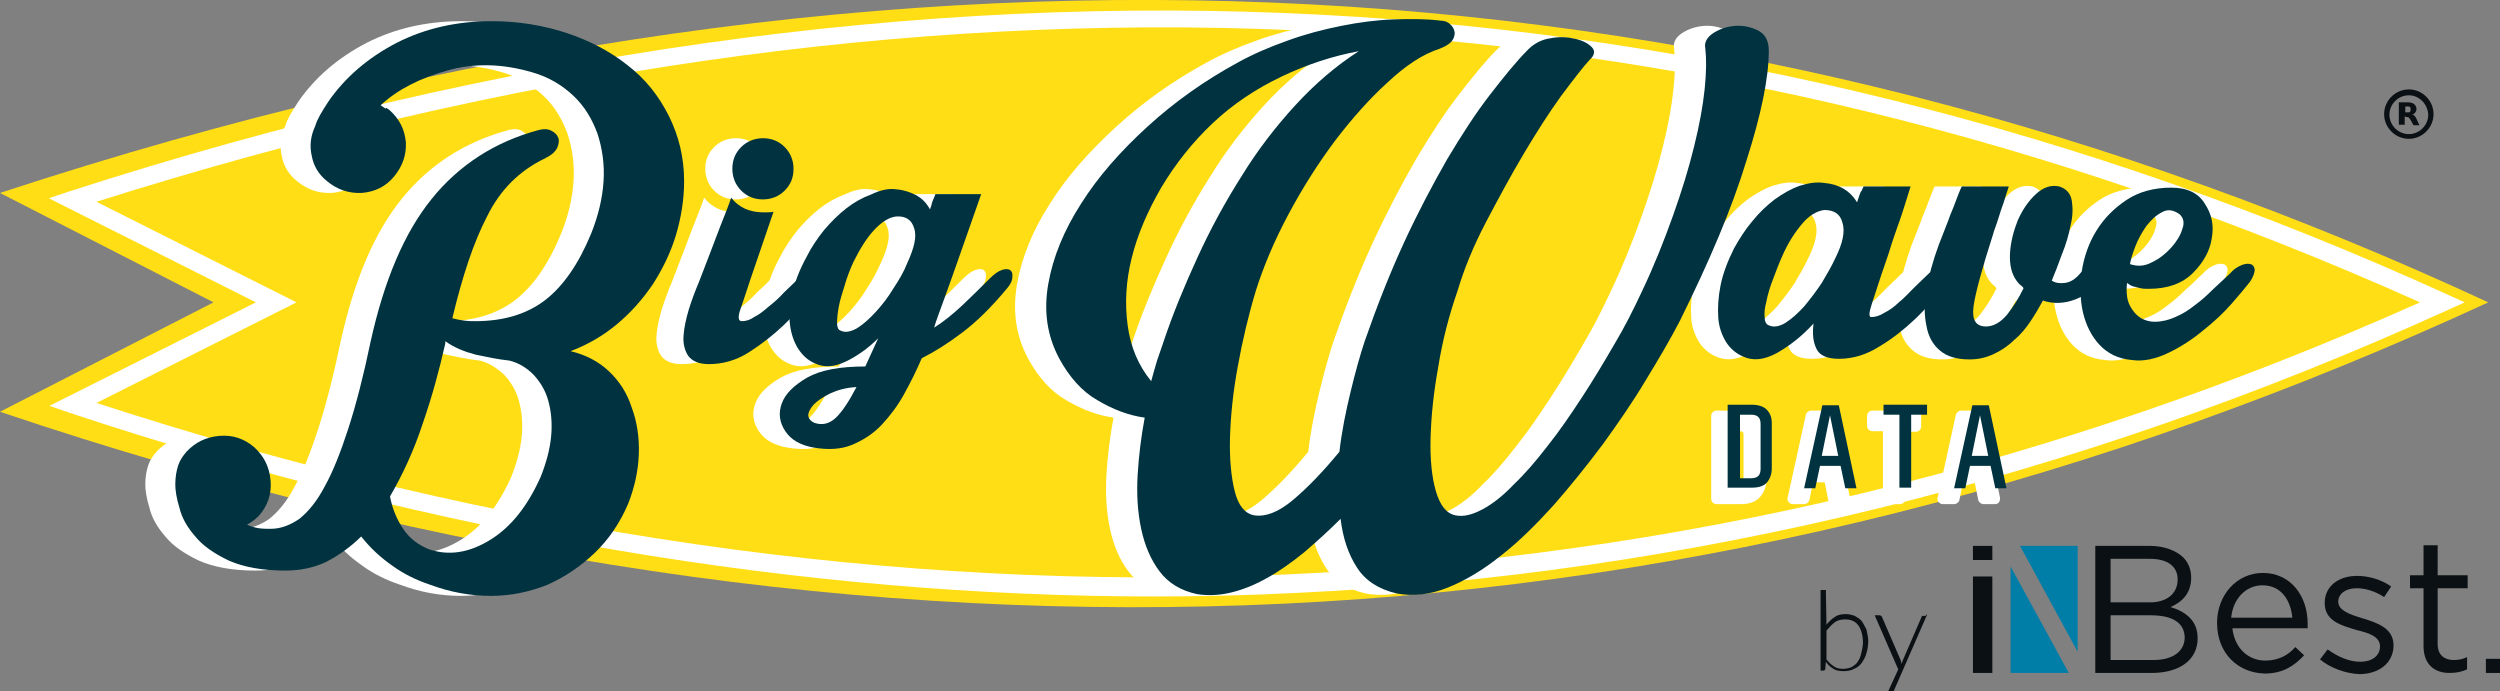 <?xml version="1.0" encoding="utf-8"?>
<!-- Generator: Adobe Illustrator 25.4.1, SVG Export Plug-In . SVG Version: 6.00 Build 0)  -->
<svg version="1.1" id="Layer_1" xmlns="http://www.w3.org/2000/svg" xmlns:xlink="http://www.w3.org/1999/xlink" x="0px" y="0px"
	 viewBox="0 0 425 117.5" enable-background="new 0 0 425 117.5" xml:space="preserve">
<rect x="0" y="0" width="425" height="117.5" fill="#808080" stroke="none"/>
<g>
	<path fill="#FFDE15" d="M423,51.4C296.2-7.5,156.5-18.6,0,32.8l36.3,18.6L0,70C150.2,120.7,290.8,112.5,423,51.4z"/>
	<path fill="#FFFFFF" d="M196.4,101.4c-60.1,0-122.1-10.5-184.5-31.2L8.4,69l35.1-17.6L8.3,33.7l3.6-1.2C84.7,9,156.2-1.1,224.5,2.5
		C289.8,5.9,354.2,21.9,415.9,50l3.1,1.4l-3.1,1.4c-63.4,28.8-129.2,44.9-195.6,48C212.4,101.2,204.4,101.4,196.4,101.4z M16.4,68.5
		c136.9,44.6,269.8,38.9,395-17.1c-125-56.1-254.3-61.6-395-17.1l34,17.1L16.4,68.5z"/>
	<path fill="#FFFFFF" d="M61.1,18.7c1.7,1.5,2.6,3.3,2.8,5.5c0.1,2.2-0.6,4.1-2,5.8s-3.2,2.6-5.5,2.8c-2.3,0.1-4.2-0.6-5.9-2
		c-1.4-1.1-2.3-2.6-2.6-4.3c-0.4-1.7-0.2-3.4,0.6-5.1c0.3-1.1,1.1-2.4,2.2-4.1c2.9-4.2,6.8-7.5,11.6-10c4.9-2.5,10.3-3.7,16.2-3.7
		c4.5,0,8.7,0.7,12.7,2c3.9,1.3,7.4,3.1,10.4,5.5c3,2.3,5.3,5.2,7,8.6s2.6,7.1,2.6,11.1c0,3.1-0.5,6.2-1.4,9.2s-2.3,5.8-3.9,8.3
		c-1.7,2.5-3.7,4.8-6.1,6.8c-2.4,2-5,3.5-7.9,4.6c2.5,0.6,4.7,1.7,6.5,3.4c1.8,1.7,3.1,3.7,3.9,6.2c0.9,2.4,1.3,5.1,1.2,7.9
		s-0.7,5.6-1.8,8.4c-1.4,3.3-3.3,6.1-5.7,8.4s-5.1,4.1-8,5.4c-3,1.2-6.2,1.9-9.6,1.9c-3.5,0-6.9-0.6-10.4-1.9
		c-2.4-0.8-4.6-1.9-6.5-3.3c-2-1.4-3.7-3-5.2-4.9c-1.8,1.8-3.8,3.2-5.9,4.3c-2.1,1-4.4,1.5-7,1.5c-3.9,0-7.1-0.6-9.6-1.7
		c-2.5-1.2-4.4-2.5-5.7-4.1c-1.4-1.6-2.3-3.2-2.7-4.9c-0.5-1.6-0.7-3-0.7-3.9c0-1.3,0.2-2.4,0.5-3.3s0.8-1.6,1.4-2.3
		c1.5-1.6,3.3-2.5,5.6-2.7c2.3-0.2,4.3,0.5,6,2c1.6,1.5,2.5,3.3,2.7,5.6c0.2,2.3-0.5,4.3-2,6c-0.7,0.7-1.3,1.1-2,1.5
		c0.7,0.3,1.3,0.5,2,0.6s1.3,0.1,2,0.1c1.7,0,3.3-0.6,4.9-1.7c1.5-1.2,3-3,4.3-5.5c1.4-2.5,2.7-5.8,4-9.8s2.6-9,3.8-14.8
		c2.3-10.4,5.7-18.5,10.4-24.3c4.6-5.7,10.7-9.7,18.2-11.7c0.8-0.2,1.5-0.2,2.1,0.1c0.6,0.3,1,0.7,1.2,1.2c0.2,0.5,0.1,1.1-0.2,1.8
		c-0.4,0.7-1,1.2-2,1.7c-4.4,2.1-7.7,5.4-9.9,9.9c-2.3,4.4-4.2,10.2-5.9,17.3c0.7,0.2,1.3,0.3,2,0.4s1.3,0.1,1.9,0.1
		c4.8,0,8.8-1.2,11.9-3.6s5.7-6.2,7.8-11.3c1.2-3,1.9-5.9,2.1-8.8c0.2-2.9-0.2-5.6-1-8.1c-0.9-2.5-2.2-4.7-4.1-6.5
		c-1.9-1.8-4.2-3.2-7-4c-5.1-1.5-9.9-1.6-14.5-0.3c-4.6,1.3-8.4,3.2-11.3,5.9c0.3,0.2,0.6,0.4,0.9,0.6
		C60.5,18.2,60.8,18.4,61.1,18.7z M81.6,61.3c-1.9-0.2-3.8-0.6-5.7-1c-1.9-0.5-3.7-1.2-5.2-2.3v0.4c-1,4.4-2.2,8.9-3.8,13.5
		c-1.5,4.6-3.4,8.7-5.6,12.5c0.4,2.1,1.2,4,2.3,5.6c1.1,1.6,2.6,2.7,4.4,3.4c3.3,1.1,6.7,0.6,10.3-1.6s6.4-5.8,8.6-10.7
		c1-2.5,1.6-4.8,1.8-7s0-4.2-0.5-6s-1.4-3.2-2.5-4.4C84.4,62.5,83.1,61.7,81.6,61.3z"/>
	<path fill="#FFFFFF" d="M131.2,47.3c0.8-0.8,1.5-1.3,2.2-1.5s1.2-0.2,1.5,0s0.5,0.6,0.4,1.1c0,0.5-0.3,1.1-0.8,1.8
		c-1.9,2.5-3.9,4.7-5.9,6.6c-1.8,1.7-3.7,3.2-5.9,4.6s-4.5,2-6.8,2c-1.7,0-2.8-0.5-3.5-1.4c-0.6-0.9-0.9-2.1-0.8-3.4
		c0.1-1.4,0.4-2.8,0.9-4.5c0.5-1.6,1.1-3.2,1.7-4.6c1.5-3.9,2.7-7,3.6-9.4c0.9-2.3,1.6-4,1.9-5c1.3,1.7,3.2,2.5,5.5,2.5
		c0.7,0,1.3,0,1.7-0.1l-4,11.7c-0.6,1.8-1.1,3.4-1.6,4.8s-0.4,2.1,0.2,2.1c0.7,0,1.4-0.2,2.1-0.7c0.8-0.4,1.6-1,2.5-1.8
		c0.9-0.7,1.8-1.5,2.6-2.4C129.5,49,130.3,48.2,131.2,47.3z M130.3,28.7c0,1.5-0.5,2.7-1.5,3.7c-1,1-2.3,1.5-3.7,1.5
		c-1.5,0-2.7-0.5-3.7-1.5c-1-1-1.5-2.3-1.5-3.7c0-1.5,0.5-2.7,1.5-3.7s2.3-1.5,3.7-1.5c1.5,0,2.7,0.5,3.7,1.5S130.3,27.3,130.3,28.7
		z"/>
	<path fill="#FFFFFF" d="M148,32.2c1.2,0.1,2.3,0.5,3.3,1c1,0.6,1.7,1.3,2.3,2.4c0.1-0.4,0.3-0.7,0.3-1c0.1-0.3,0.2-0.6,0.3-0.8
		c0.1-0.3,0.3-0.6,0.3-0.8h7.8c-1.2,3.5-2.4,6.8-3.4,9.7c-0.9,2.6-1.8,5.1-2.7,7.6s-1.6,4.3-1.9,5.4c1.6-1,3.2-2.3,4.8-3.8
		s3.1-3,4.6-4.5c0.8-0.8,1.5-1.3,2.1-1.5s1.1-0.2,1.4,0c0.3,0.2,0.5,0.6,0.4,1.2c0,0.6-0.3,1.2-0.8,1.8c-2.8,3.4-5.4,5.9-7.8,7.7
		c-2.4,1.8-4.6,3.2-6.8,4.3c-0.9,2.1-1.9,4.1-3,6.1s-2.4,3.7-3.8,5.2c-1.4,1.5-3.1,2.6-5,3.4s-4.1,0.9-6.5,0.5
		c-2.3-0.4-3.9-1.3-4.9-2.8s-1.2-3.1-0.6-4.7c0.6-1.7,2.1-3.1,4.3-4.4c2.3-1.3,5.6-1.9,9.9-1.9l2.2-4.8c-1.8,1.8-3.7,3.1-5.6,4
		c-1.9,0.9-3.6,1-5.1,0.3c-1.2-0.5-2.1-1.3-2.9-2.5c-0.7-1.1-1.2-2.5-1.4-4.1s-0.1-3.4,0.4-5.3c0.4-1.9,1.2-4,2.4-6.2
		c0.8-1.6,1.8-3.1,3-4.6c1.2-1.4,2.5-2.7,3.8-3.7s2.7-1.8,4.1-2.3C145.4,32.2,146.7,32,148,32.2z M134,71.9c1.2,0.4,2.4,0.2,3.5-0.8
		s2.3-2.8,3.6-5.3c-1.8,0.1-3.2,0.5-4.5,1.1c-1.2,0.6-2.1,1.2-2.8,1.9c-0.6,0.7-0.9,1.3-0.9,1.9C133,71.2,133.3,71.6,134,71.9z
		 M149.7,44.8c1.2-2.6,1.7-4.6,1.2-6c-0.4-1.4-1.4-2.1-3-2c-1.2,0.1-2.5,0.9-3.8,2.3s-2.4,3.2-3.5,5.4c-0.6,1.3-1.1,2.6-1.5,4
		c-0.4,1.3-0.8,2.5-1,3.6s-0.3,2-0.3,2.8c0,0.7,0.2,1.2,0.6,1.3c0.8,0.4,1.7,0.2,2.8-0.4c1.1-0.7,2.1-1.6,3.2-2.8
		c1.1-1.2,2.1-2.5,3-4C148.4,47.5,149.1,46.1,149.7,44.8z"/>
	<path fill="#FFFFFF" d="M280.3,54.5c-1.6,3.1-3.6,6.5-5.8,10.1c-2.2,3.7-4.7,7.3-7.3,10.9c-2.7,3.6-5.5,7.1-8.4,10.4
		c-3,3.3-5.9,6.2-9,8.6c-3,2.4-6,4.2-9,5.4s-5.9,1.5-8.6,1c-3.1-0.7-5.4-2.2-6.8-4.4c-1.5-2.3-2.4-5-2.8-8.3
		c-2.1,2.1-4.1,3.9-6.2,5.7c-2.1,1.7-4.2,3.2-6.2,4.3c-2.1,1.2-4.1,2-6.1,2.5s-4,0.6-5.9,0.3c-2.8-0.6-4.9-1.9-6.4-3.9
		c-1.5-2-2.5-4.4-3.1-7.2c-0.6-2.8-0.8-5.9-0.6-9.2c0.2-3.3,0.6-6.5,1.2-9.7c-2.8-0.4-5.4-1.4-8.1-3c-2.6-1.5-4.7-3.9-6.4-7
		c-2.1-3.9-2.7-8.1-1.9-12.7s2.7-9.2,5.6-13.7c2.9-4.6,6.7-8.9,11.3-13.1s9.7-7.8,15.2-10.8c2.7-1.5,5.5-2.7,8.6-3.8
		c3-1.1,6.1-1.9,9.1-2.5s6-1,8.9-1.1s5.5-0.1,7.9,0.2c0.7,0,1.3,0.2,1.7,0.6c0.5,0.4,0.7,0.9,0.8,1.4c0,0.5-0.1,1-0.5,1.5
		s-1.1,0.9-2.1,1.3c-2.8,0.9-5.7,2.8-8.8,5.7c-3.1,2.8-6.1,6.2-9,10c-2.9,3.9-5.5,8-7.9,12.5s-4.2,8.8-5.5,12.9
		c-1.3,4.3-2.3,8.6-3.1,13c-0.8,4.4-1.2,8.4-1.3,12c-0.1,3.6,0.2,6.7,0.8,9.1c0.6,2.4,1.7,3.8,3.3,4.1c1.9,0.3,4.1-0.5,6.6-2.6
		s5.1-4.8,7.9-8.2c0.4-3.5,1.1-6.9,1.9-10.2c0.8-3.3,1.6-6.2,2.4-8.6c2.1-6,4.3-11.6,6.7-16.8c2.4-5.2,4.9-9.9,7.3-14.1
		c2.5-4.2,4.9-7.9,7.3-11s4.5-5.7,6.5-7.7c1-1,2.3-1.7,3.8-1.9c1.5-0.3,2.9-0.2,4.2,0.1c1.3,0.3,2.2,0.8,2.8,1.4
		c0.6,0.6,0.5,1.4-0.3,2.1c-1.2,1.3-2.8,3.4-4.9,6.2c-2.1,2.9-4.2,6.2-6.4,9.9c-2.2,3.7-4.3,7.6-6.4,11.6s-3.7,7.9-4.8,11.6
		c-1.5,4.3-2.6,8.6-3.3,13c-0.8,4.4-1.2,8.4-1.3,12c-0.1,3.6,0.2,6.7,0.9,9.1c0.7,2.4,1.8,3.8,3.3,4.1c1.4,0.3,2.9-0.1,4.6-1
		s3.5-2.3,5.3-4.2c1.9-1.8,3.8-4,5.8-6.6c2-2.5,3.9-5.3,5.8-8.2c1.9-2.9,3.7-5.9,5.5-9c1.8-3,3.3-6,4.7-9c2.1-4.4,3.8-8.7,5.3-12.9
		s2.7-8.1,3.6-11.8c0.9-3.6,1.5-6.9,1.8-9.8s0.3-5.2,0.1-6.9c-0.2-1,0.3-1.9,1.4-2.6c1.1-0.7,2.3-1.1,3.7-1.2
		c1.4-0.1,2.7,0.2,3.9,0.8c1.2,0.6,1.8,1.8,1.8,3.4c0,4.6-1.3,10.9-3.8,18.7C289.2,35.5,285.4,44.4,280.3,54.5z M192.5,58.1
		c1.6-4.8,3.6-9.6,5.8-14.4c2.2-4.8,4.7-9.4,7.5-13.8c2.7-4.4,5.8-8.4,9.1-12c3.3-3.6,6.9-6.7,10.8-9.2c-4.3,0.8-8.7,2.2-13.1,4.3
		s-8.3,4.7-11.7,7.9c-3.5,3.3-6.4,7-8.8,11c-2.3,4-4,7.9-5,11.9s-1.2,7.8-0.7,11.5s1.8,6.8,4,9.5c0.3-1.2,0.7-2.4,1-3.5
		C191.9,60.1,192.2,59,192.5,58.1z"/>
	<path fill="#FFFFFF" d="M305.5,31.1c2.5,0.2,4.4,1.3,5.6,3.3c0.1-0.4,0.3-0.8,0.4-1.2c0.1-0.3,0.2-0.6,0.4-0.8l0.3-0.7h8
		c-0.7,2.2-1.3,4.3-2,6.2c-0.6,1.7-1.2,3.4-1.7,5.1c-0.6,1.7-1,3-1.3,3.8c-0.6,1.8-1.1,3.4-1.6,4.9s-0.5,2.2-0.1,2.2
		c0.7,0,1.4-0.2,2.2-0.7c0.8-0.4,1.7-1,2.5-1.8c0.9-0.7,1.7-1.6,2.6-2.5s1.8-1.7,2.7-2.6c0.9-0.8,1.7-1.3,2.3-1.6s1.2-0.2,1.5,0
		s0.5,0.6,0.4,1.1s-0.4,1.1-0.9,1.8c-1.9,2.5-3.9,4.8-5.9,6.7c-1.8,1.7-3.8,3.3-6,4.6c-2.2,1.4-4.5,2.1-6.9,2.1
		c-2,0-3.3-0.6-3.8-1.7c-0.6-1.2-0.7-2.6-0.5-4.3c-2,2.2-4.1,3.8-6.2,5c-2.2,1.2-4.1,1.4-5.8,0.6c-1.2-0.5-2.2-1.4-2.9-2.5
		c-0.7-1.2-1.2-2.5-1.3-4.2c-0.1-1.6,0-3.4,0.4-5.4s1.2-4.1,2.3-6.3c0.9-1.6,1.9-3.2,3.1-4.6c1.2-1.5,2.5-2.7,3.8-3.7
		c1.4-1,2.8-1.8,4.2-2.3C302.9,31.1,304.2,30.9,305.5,31.1z M307.4,43.9c1.3-2.6,1.7-4.6,1.2-6.1c-0.4-1.5-1.5-2.1-3.1-2.1
		c-1.3,0.2-2.5,0.9-3.7,2.3s-2.4,3.2-3.4,5.5c-0.6,1.3-1.1,2.7-1.6,4s-0.9,2.6-1.1,3.7c-0.3,1.1-0.4,2-0.3,2.8
		c0,0.7,0.3,1.2,0.7,1.3c0.8,0.4,1.8,0.2,2.8-0.4c1.1-0.7,2.1-1.6,3.2-2.8c1-1.2,2-2.5,3-4C306,46.6,306.8,45.2,307.4,43.9z"/>
	<path fill="#FFFFFF" d="M325,41.6c0.6-1.5,1.1-2.8,1.6-4.1c0.4-1.2,0.9-2.2,1.2-3.1c0.4-1,0.7-1.9,1.1-2.7h8
		c-0.3,0.9-0.6,1.8-0.9,2.8c-0.3,0.8-0.6,1.7-0.9,2.7s-0.7,1.9-0.9,2.7c-1.9,5.9-3,10-3.3,12.2c-0.3,2.3,0.4,3.4,2.1,3.4
		c1.3,0,2.5-0.7,3.6-2c1-1.3,2-2.8,2.8-4.5c-0.2-0.2-0.3-0.4-0.6-0.6c-0.2-0.2-0.4-0.4-0.6-0.7c-0.8-1.1-1.2-2.6-1.1-4.6
		c0.1-1.9,0.6-3.8,1.3-5.6c0.8-1.8,1.8-3.3,3.1-4.5c1.3-1.2,2.6-1.6,4-1.3c1.2,0.4,1.9,1.2,2.1,2.4s0.2,2.6-0.2,4.2
		c-0.3,1.6-0.8,3.3-1.5,5c-0.6,1.7-1.2,3.2-1.7,4.4c0.6,0.4,1.3,0.5,2.2,0.4c0.9-0.1,1.8-0.6,2.7-1.7c0.8-0.9,1.5-1.5,2.2-1.7
		c0.6-0.2,1.1-0.2,1.5,0c0.3,0.2,0.5,0.6,0.5,1.2s-0.3,1.2-0.8,1.8c-1,1.4-2.5,2.5-4.3,3.2s-3.7,0.8-5.5,0.2
		c-0.6,1.1-1.3,2.3-2.1,3.5c-0.8,1.2-1.7,2.3-2.8,3.2c-1,1-2.2,1.8-3.5,2.4s-2.6,0.9-4.1,0.9c-2.2,0-3.8-0.5-5-1.5s-2-2.4-2.3-4.2
		c-0.4-1.8-0.4-3.9,0-6.2C323.3,46.9,324,44.3,325,41.6z"/>
	<path fill="#FFFFFF" d="M374.5,46.5c0.6-0.7,1.2-1.1,1.9-1.4c0.7-0.3,1.2-0.3,1.6-0.2c0.4,0.1,0.6,0.4,0.7,0.9
		c0,0.5-0.2,1.2-0.8,2.1c-0.7,0.9-1.7,2.1-3.1,3.7s-3,3.1-4.9,4.6c-1.8,1.5-3.8,2.8-5.9,3.8s-4.2,1.5-6.2,1.2
		c-2.3-0.2-4.1-1.1-5.5-2.6s-2.3-3.4-2.8-5.5c-0.5-2.2-0.5-4.5-0.2-7c0.4-2.5,1.2-4.8,2.5-6.9s3-3.8,5.1-5.2
		c2.1-1.4,4.7-2.1,7.6-2.1c2.7,0,4.6,0.9,5.7,2.7c1.2,1.8,1.6,3.7,1.2,5.9c-0.3,2.1-1.4,4.1-3.2,5.9c-1.8,1.8-4.3,2.7-7.5,2.7
		c-0.5,0-1,0-1.4-0.1s-0.8-0.2-1.2-0.3c-0.4-0.1-0.7-0.3-1.1-0.6c-0.2,0.7-0.2,1.5,0,2.3c0.1,0.8,0.4,1.5,0.8,2.1s0.9,1.2,1.6,1.6
		s1.5,0.6,2.3,0.6c1.2,0,2.4-0.3,3.5-0.8c1.2-0.5,2.3-1.2,3.3-2c1.1-0.8,2.1-1.7,3.1-2.7C372.8,48.2,373.6,47.3,374.5,46.5z
		 M365.9,36.4c-1-0.7-2-0.9-3-0.3c-1,0.5-1.8,1.3-2.6,2.3c-0.7,1-1.4,2.2-1.9,3.5s-0.8,2.3-0.9,3c1.2,0.4,2.4,0.4,3.7-0.3
		c1.3-0.6,2.4-1.5,3.3-2.5s1.6-2.1,1.9-3.2C366.8,37.9,366.6,37,365.9,36.4z"/>
	<path fill="#00333F" d="M66.2,18.7c1.7,1.5,2.6,3.3,2.8,5.5c0.1,2.2-0.6,4.1-2,5.8c-1.4,1.7-3.2,2.6-5.5,2.8
		c-2.3,0.1-4.2-0.6-5.9-2c-1.4-1.1-2.3-2.6-2.6-4.3c-0.4-1.7-0.2-3.4,0.6-5.1c0.3-1.1,1.1-2.4,2.2-4.1c2.9-4.2,6.8-7.5,11.6-10
		c4.9-2.5,10.3-3.7,16.2-3.7c4.5,0,8.7,0.7,12.7,2c3.9,1.3,7.4,3.1,10.4,5.5c3,2.3,5.3,5.2,7,8.6s2.6,7.1,2.6,11.1
		c0,3.1-0.5,6.2-1.4,9.2s-2.3,5.8-3.9,8.3c-1.7,2.5-3.7,4.8-6.1,6.8c-2.4,2-5,3.5-7.9,4.6c2.5,0.6,4.7,1.7,6.5,3.4
		c1.8,1.7,3.1,3.7,3.9,6.2c0.9,2.4,1.3,5.1,1.2,7.9s-0.7,5.6-1.8,8.4c-1.4,3.3-3.3,6.1-5.7,8.4s-5.1,4.1-8,5.4
		c-3,1.2-6.2,1.9-9.6,1.9c-3.5,0-6.9-0.6-10.4-1.9c-2.4-0.8-4.6-1.9-6.5-3.3c-2-1.4-3.7-3-5.2-4.9c-1.8,1.8-3.8,3.2-5.9,4.3
		c-2.1,1-4.4,1.5-7,1.5c-3.9,0-7.1-0.6-9.6-1.7c-2.5-1.2-4.4-2.5-5.7-4.1c-1.4-1.6-2.3-3.2-2.7-4.9c-0.5-1.6-0.7-3-0.7-3.9
		c0-1.3,0.2-2.4,0.5-3.3s0.8-1.6,1.4-2.3c1.5-1.6,3.3-2.5,5.6-2.7c2.3-0.2,4.3,0.5,6,2c1.6,1.5,2.5,3.3,2.7,5.6c0.2,2.3-0.5,4.3-2,6
		c-0.7,0.7-1.3,1.1-2,1.5c0.7,0.3,1.3,0.5,2,0.6s1.3,0.1,2,0.1c1.7,0,3.3-0.6,4.9-1.7c1.5-1.2,3-3,4.3-5.5c1.4-2.5,2.7-5.8,4-9.8
		s2.6-9,3.8-14.8c2.3-10.4,5.7-18.5,10.4-24.3c4.6-5.7,10.7-9.7,18.2-11.7c0.8-0.2,1.5-0.2,2.1,0.1s1,0.7,1.2,1.2s0.1,1.1-0.2,1.8
		c-0.4,0.7-1,1.2-2,1.7c-4.4,2.1-7.7,5.4-9.9,9.9c-2.3,4.4-4.2,10.2-5.9,17.3c0.7,0.2,1.3,0.3,2,0.4c0.7,0.1,1.3,0.1,1.9,0.1
		c4.8,0,8.8-1.2,11.9-3.6c3.1-2.4,5.7-6.2,7.8-11.3c1.2-3,1.9-5.9,2.1-8.8c0.2-2.9-0.2-5.6-1-8.1c-0.9-2.5-2.2-4.7-4.1-6.5
		c-1.9-1.8-4.2-3.2-7-4c-5.1-1.5-9.9-1.6-14.5-0.3c-4.6,1.3-8.4,3.2-11.3,5.9c0.3,0.2,0.6,0.4,0.9,0.6
		C65.5,18.2,65.8,18.4,66.2,18.7z M86.6,61.3c-1.9-0.2-3.8-0.6-5.7-1c-1.9-0.5-3.7-1.2-5.2-2.3v0.4c-1,4.4-2.2,8.9-3.8,13.5
		c-1.5,4.6-3.4,8.7-5.6,12.5c0.4,2.1,1.2,4,2.3,5.6c1.1,1.6,2.6,2.7,4.4,3.4c3.3,1.1,6.7,0.6,10.3-1.6s6.4-5.8,8.6-10.7
		c1-2.5,1.6-4.8,1.8-7s0-4.2-0.5-6s-1.4-3.2-2.5-4.4C89.5,62.5,88.2,61.7,86.6,61.3z"/>
	<path fill="#00333F" d="M135.8,47.3c0.8-0.8,1.5-1.3,2.2-1.5s1.2-0.2,1.5,0s0.5,0.6,0.4,1.1c0,0.5-0.3,1.1-0.8,1.8
		c-1.9,2.5-3.9,4.7-5.9,6.6c-1.8,1.7-3.7,3.2-5.9,4.6s-4.5,2-6.8,2c-1.7,0-2.8-0.5-3.5-1.4c-0.6-0.9-0.9-2.1-0.8-3.4
		c0.1-1.4,0.4-2.8,0.9-4.5c0.5-1.6,1.1-3.2,1.7-4.6c1.5-3.9,2.7-7,3.6-9.4c0.9-2.3,1.6-4,1.9-5c1.3,1.7,3.2,2.5,5.5,2.5
		c0.7,0,1.3,0,1.7-0.1l-4,11.7c-0.6,1.8-1.1,3.4-1.6,4.8s-0.4,2.1,0.2,2.1c0.7,0,1.4-0.2,2.1-0.7c0.8-0.4,1.6-1,2.5-1.8
		c0.9-0.7,1.8-1.5,2.6-2.4C134,49,134.9,48.2,135.8,47.3z M134.9,28.7c0,1.5-0.5,2.7-1.5,3.7c-1,1-2.3,1.5-3.7,1.5
		c-1.5,0-2.7-0.5-3.7-1.5c-1-1-1.5-2.3-1.5-3.7c0-1.5,0.5-2.7,1.5-3.7s2.3-1.5,3.7-1.5c1.5,0,2.7,0.5,3.7,1.5S134.9,27.3,134.9,28.7
		z"/>
	<path fill="#00333F" d="M152.5,32.2c1.2,0.1,2.3,0.5,3.3,1c1,0.6,1.7,1.3,2.3,2.4c0.1-0.4,0.3-0.7,0.3-1c0.1-0.3,0.2-0.6,0.3-0.8
		c0.1-0.3,0.3-0.6,0.3-0.8h7.8c-1.2,3.5-2.4,6.8-3.4,9.7c-0.9,2.6-1.8,5.1-2.7,7.6s-1.6,4.3-1.9,5.4c1.6-1,3.2-2.3,4.8-3.8
		s3.1-3,4.6-4.5c0.8-0.8,1.5-1.3,2.1-1.5s1.1-0.2,1.4,0c0.3,0.2,0.5,0.6,0.4,1.2c0,0.6-0.3,1.2-0.8,1.8c-2.8,3.4-5.4,5.9-7.8,7.7
		c-2.4,1.8-4.6,3.2-6.8,4.3c-0.9,2.1-1.9,4.1-3,6.1s-2.4,3.7-3.8,5.2c-1.4,1.5-3.1,2.6-5,3.4s-4.1,0.9-6.5,0.5
		c-2.3-0.4-3.9-1.3-4.9-2.8s-1.2-3.1-0.6-4.7c0.6-1.7,2.1-3.1,4.3-4.4c2.3-1.3,5.6-1.9,9.9-1.9l2.2-4.8c-1.8,1.8-3.7,3.1-5.6,4
		c-1.9,0.9-3.6,1-5.1,0.3c-1.2-0.5-2.1-1.3-2.9-2.5c-0.7-1.1-1.2-2.5-1.4-4.1s-0.1-3.4,0.4-5.3c0.4-1.9,1.2-4,2.4-6.2
		c0.8-1.6,1.8-3.1,3-4.6c1.2-1.4,2.5-2.7,3.8-3.7s2.7-1.8,4.1-2.3C149.9,32.2,151.2,32,152.5,32.2z M138.5,71.9
		c1.2,0.4,2.4,0.2,3.5-0.8s2.3-2.8,3.6-5.3c-1.8,0.1-3.2,0.5-4.5,1.1c-1.2,0.6-2.1,1.2-2.8,1.9c-0.6,0.7-0.9,1.3-0.9,1.9
		C137.5,71.2,137.8,71.6,138.5,71.9z M154.2,44.8c1.2-2.6,1.7-4.6,1.2-6c-0.4-1.4-1.4-2.1-3-2c-1.2,0.1-2.5,0.9-3.8,2.3
		s-2.4,3.2-3.5,5.4c-0.6,1.3-1.1,2.6-1.5,4c-0.4,1.3-0.8,2.5-1,3.6s-0.3,2-0.3,2.8c0,0.7,0.2,1.2,0.6,1.3c0.8,0.4,1.7,0.2,2.8-0.4
		c1.1-0.7,2.1-1.6,3.2-2.8c1.1-1.2,2.1-2.5,3-4C152.9,47.5,153.7,46.1,154.2,44.8z"/>
	<path fill="#00333F" d="M285.6,54.5c-1.6,3.1-3.6,6.5-5.8,10.1c-2.2,3.7-4.7,7.3-7.3,10.9c-2.7,3.6-5.5,7.1-8.4,10.4
		c-3,3.3-5.9,6.2-9,8.6c-3,2.4-6,4.2-9,5.4s-5.9,1.5-8.6,1c-3.1-0.7-5.4-2.2-6.8-4.4c-1.5-2.3-2.4-5-2.8-8.3
		c-2.1,2.1-4.1,3.9-6.2,5.7c-2.1,1.7-4.2,3.2-6.2,4.3c-2.1,1.2-4.1,2-6.1,2.5s-4,0.6-5.9,0.3c-2.8-0.6-4.9-1.9-6.4-3.9
		c-1.5-2-2.5-4.4-3.1-7.2c-0.6-2.8-0.8-5.9-0.6-9.2c0.2-3.3,0.6-6.5,1.2-9.7c-2.8-0.4-5.4-1.4-8.1-3c-2.6-1.5-4.7-3.9-6.4-7
		c-2.1-3.9-2.7-8.1-1.9-12.7s2.7-9.2,5.6-13.7c2.9-4.6,6.7-8.9,11.3-13.1s9.7-7.8,15.2-10.8c2.7-1.5,5.5-2.7,8.6-3.8
		c3-1.1,6.1-1.9,9.1-2.5s6-1,8.9-1.1s5.5-0.1,7.9,0.2c0.7,0,1.3,0.2,1.7,0.6c0.5,0.4,0.7,0.9,0.8,1.4c0,0.5-0.1,1-0.5,1.5
		s-1.1,0.9-2.1,1.3c-2.8,0.9-5.7,2.8-8.8,5.7c-3.1,2.8-6.1,6.2-9,10c-2.9,3.9-5.5,8-7.9,12.5s-4.2,8.8-5.5,12.9
		c-1.3,4.3-2.3,8.6-3.1,13c-0.8,4.4-1.2,8.4-1.3,12c-0.1,3.6,0.2,6.7,0.8,9.1c0.6,2.4,1.7,3.8,3.3,4.1c1.9,0.3,4.1-0.5,6.6-2.6
		s5.1-4.8,7.9-8.2c0.4-3.5,1.1-6.9,1.9-10.2c0.8-3.3,1.6-6.2,2.4-8.6c2.1-6,4.3-11.6,6.7-16.8c2.4-5.2,4.9-9.9,7.3-14.1
		c2.5-4.2,4.9-7.9,7.3-11s4.5-5.7,6.5-7.7c1-1,2.3-1.7,3.8-1.9c1.5-0.3,2.9-0.2,4.2,0.1c1.3,0.3,2.2,0.8,2.8,1.4
		c0.6,0.6,0.5,1.4-0.3,2.1c-1.2,1.3-2.8,3.4-4.9,6.2c-2.1,2.9-4.2,6.2-6.4,9.9c-2.2,3.7-4.3,7.6-6.4,11.6s-3.7,7.9-4.8,11.6
		c-1.5,4.3-2.6,8.6-3.3,13c-0.8,4.4-1.2,8.4-1.3,12c-0.1,3.6,0.2,6.7,0.9,9.1c0.7,2.4,1.8,3.8,3.3,4.1c1.4,0.3,2.9-0.1,4.6-1
		s3.5-2.3,5.3-4.2c1.9-1.8,3.8-4,5.8-6.6c2-2.5,3.9-5.3,5.8-8.2c1.9-2.9,3.7-5.9,5.5-9c1.8-3,3.3-6,4.7-9c2.1-4.4,3.8-8.7,5.3-12.9
		s2.7-8.1,3.6-11.8c0.9-3.6,1.5-6.9,1.8-9.8s0.3-5.2,0.1-6.9c-0.2-1,0.3-1.9,1.4-2.6c1.1-0.7,2.3-1.1,3.7-1.2
		c1.4-0.1,2.7,0.2,3.9,0.8c1.2,0.6,1.8,1.8,1.8,3.4c0,4.6-1.3,10.9-3.8,18.7C294.4,35.5,290.6,44.4,285.6,54.5z M197.8,58.1
		c1.6-4.8,3.6-9.6,5.8-14.4c2.2-4.8,4.7-9.4,7.5-13.8c2.7-4.4,5.8-8.4,9.1-12c3.3-3.6,6.9-6.7,10.8-9.2c-4.3,0.8-8.7,2.2-13.1,4.3
		s-8.3,4.7-11.7,7.9c-3.5,3.3-6.4,7-8.8,11c-2.3,4-4,7.9-5,11.9s-1.2,7.8-0.7,11.5s1.8,6.8,4,9.5c0.3-1.2,0.7-2.4,1-3.5
		C197.1,60.1,197.5,59,197.8,58.1z"/>
	<path fill="#00333F" d="M310.1,31.1c2.5,0.2,4.4,1.3,5.6,3.3c0.1-0.4,0.3-0.8,0.4-1.2c0.1-0.3,0.2-0.6,0.4-0.8l0.3-0.7h8
		c-0.7,2.2-1.3,4.3-2,6.2c-0.6,1.7-1.2,3.4-1.7,5.1c-0.6,1.7-1,3-1.3,3.8c-0.6,1.8-1.1,3.4-1.6,4.9s-0.5,2.2-0.1,2.2
		c0.7,0,1.4-0.2,2.2-0.7c0.8-0.4,1.7-1,2.5-1.8c0.9-0.7,1.7-1.6,2.6-2.5s1.8-1.7,2.7-2.6c0.9-0.8,1.7-1.3,2.3-1.6
		c0.7-0.2,1.2-0.2,1.5,0s0.5,0.6,0.4,1.1s-0.4,1.1-0.9,1.8c-1.9,2.5-3.9,4.8-5.9,6.7c-1.8,1.7-3.8,3.3-6,4.6
		c-2.2,1.4-4.5,2.1-6.9,2.1c-2,0-3.3-0.6-3.8-1.7c-0.6-1.2-0.7-2.6-0.5-4.3c-2,2.2-4.1,3.8-6.2,5c-2.2,1.2-4.1,1.4-5.8,0.6
		c-1.2-0.5-2.2-1.4-2.9-2.5c-0.7-1.2-1.2-2.5-1.3-4.2c-0.1-1.6,0-3.4,0.4-5.4s1.2-4.1,2.3-6.3c0.9-1.6,1.9-3.2,3.1-4.6
		c1.2-1.5,2.5-2.7,3.8-3.7c1.4-1,2.8-1.8,4.2-2.3C307.5,31.1,308.8,30.9,310.1,31.1z M312,43.9c1.3-2.6,1.7-4.6,1.2-6.1
		c-0.4-1.5-1.5-2.1-3.1-2.1c-1.3,0.2-2.5,0.9-3.7,2.3s-2.4,3.2-3.4,5.5c-0.6,1.3-1.1,2.7-1.6,4s-0.9,2.6-1.1,3.7
		c-0.3,1.1-0.4,2-0.3,2.8c0,0.7,0.3,1.2,0.7,1.3c0.8,0.4,1.8,0.2,2.8-0.4c1.1-0.7,2.1-1.6,3.2-2.8c1-1.2,2-2.5,3-4
		C310.6,46.6,311.4,45.2,312,43.9z"/>
	<path fill="#00333F" d="M329.6,41.6c0.6-1.5,1.1-2.8,1.6-4.1c0.4-1.2,0.9-2.2,1.2-3.1c0.4-1,0.7-1.9,1.1-2.7h8
		c-0.3,0.9-0.6,1.8-0.9,2.8c-0.3,0.8-0.6,1.7-0.9,2.7s-0.7,1.9-0.9,2.7c-1.9,5.9-3,10-3.3,12.2c-0.3,2.3,0.4,3.4,2.1,3.4
		c1.3,0,2.5-0.7,3.6-2c1-1.3,2-2.8,2.8-4.5c-0.1-0.2-0.3-0.4-0.6-0.6c-0.2-0.2-0.4-0.4-0.6-0.7c-0.8-1.1-1.2-2.6-1.1-4.6
		c0.1-1.9,0.6-3.8,1.3-5.6c0.8-1.8,1.8-3.3,3.1-4.5c1.3-1.2,2.6-1.6,4-1.3c1.2,0.4,1.9,1.2,2.1,2.4s0.2,2.6-0.2,4.2
		c-0.3,1.6-0.8,3.3-1.5,5c-0.6,1.7-1.2,3.2-1.7,4.4c0.6,0.4,1.3,0.5,2.2,0.4c0.9-0.1,1.8-0.6,2.7-1.7c0.8-0.9,1.5-1.5,2.2-1.7
		c0.6-0.2,1.1-0.2,1.5,0c0.3,0.2,0.5,0.6,0.5,1.2s-0.3,1.2-0.8,1.8c-1,1.4-2.5,2.5-4.3,3.2s-3.7,0.8-5.5,0.2
		c-0.6,1.1-1.3,2.3-2.1,3.5c-0.8,1.2-1.7,2.3-2.8,3.2c-1,1-2.2,1.8-3.5,2.4s-2.6,0.9-4.1,0.9c-2.2,0-3.8-0.5-5-1.5s-2-2.4-2.3-4.2
		c-0.4-1.8-0.4-3.9,0-6.2C327.9,46.9,328.6,44.3,329.6,41.6z"/>
	<path fill="#00333F" d="M379.1,46.5c0.6-0.7,1.2-1.1,1.9-1.4c0.7-0.3,1.2-0.3,1.6-0.2c0.4,0.1,0.6,0.4,0.7,0.9
		c0,0.5-0.2,1.2-0.8,2.1c-0.7,0.9-1.7,2.1-3.1,3.7s-3,3.1-4.9,4.6c-1.8,1.5-3.8,2.8-5.9,3.8s-4.2,1.5-6.2,1.2
		c-2.3-0.2-4.1-1.1-5.5-2.6s-2.3-3.4-2.8-5.5c-0.5-2.2-0.5-4.5-0.2-7c0.4-2.5,1.2-4.8,2.5-6.9s3-3.8,5.1-5.2
		c2.1-1.4,4.7-2.1,7.6-2.1c2.7,0,4.6,0.9,5.7,2.7c1.2,1.8,1.6,3.7,1.2,5.9c-0.3,2.1-1.4,4.1-3.2,5.9s-4.3,2.7-7.5,2.7
		c-0.5,0-1,0-1.4-0.1s-0.8-0.2-1.2-0.3c-0.4-0.1-0.7-0.3-1.1-0.6c-0.1,0.7-0.1,1.5,0,2.3s0.4,1.5,0.8,2.1s0.9,1.2,1.6,1.6
		s1.5,0.6,2.3,0.6c1.2,0,2.4-0.3,3.5-0.8c1.2-0.5,2.3-1.2,3.3-2c1.1-0.8,2.1-1.7,3.1-2.7C377.3,48.2,378.2,47.3,379.1,46.5z
		 M370.5,36.4c-1-0.7-2-0.9-3-0.3c-1,0.5-1.8,1.3-2.6,2.3c-0.7,1-1.4,2.2-1.9,3.5s-0.8,2.3-0.9,3c1.2,0.4,2.4,0.4,3.7-0.3
		c1.3-0.6,2.4-1.5,3.3-2.5s1.6-2.1,1.9-3.2C371.4,37.9,371.2,37,370.5,36.4z"/>
	<g>
		<path fill="#FFFFFF" d="M295.9,69.8h-4.1c-0.5,0-0.9,0.4-0.9,0.9v14.1c0,0.5,0.4,0.9,0.9,0.9h4.2c1.4,0,2.5-0.4,3.2-1.2
			c0.7-0.8,1.1-1.8,1.1-3v-7.7c0-1.3-0.4-2.3-1.2-3C298.4,70.1,297.3,69.8,295.9,69.8z M294.7,73.3h1c0.6,0,0.7,0.2,0.7,0.6v7.5
			c0,0.6-0.1,0.7-0.7,0.7h-1V73.3z"/>
		<path fill="#FFFFFF" d="M310.7,69.8h-2.8c-0.4,0-0.8,0.3-0.9,0.7l-3.1,14.1c-0.1,0.3,0,0.6,0.2,0.8c0.2,0.2,0.4,0.3,0.7,0.3h1.9
			c0.4,0,0.8-0.3,0.9-0.7l0.6-3h2l0.6,3c0.1,0.4,0.5,0.7,0.9,0.7h1.9c0.3,0,0.6-0.1,0.7-0.3c0.2-0.2,0.2-0.5,0.2-0.8l-3-14.1
			C311.5,70.1,311.1,69.8,310.7,69.8z M309.5,78.5H309l0.3-1.3L309.5,78.5z"/>
		<path fill="#FFFFFF" d="M325.7,69.8h-7.4c-0.5,0-0.9,0.4-0.9,0.9v1.7c0,0.5,0.4,0.9,0.9,0.9h1.8v11.5c0,0.5,0.4,0.9,0.9,0.9h2
			c0.5,0,0.9-0.4,0.9-0.9V73.4h1.8c0.5,0,0.9-0.4,0.9-0.9v-1.7C326.7,70.2,326.2,69.8,325.7,69.8z"/>
		<path fill="#FFFFFF" d="M337.1,70.5c-0.1-0.4-0.5-0.7-0.9-0.7h-2.8c-0.4,0-0.8,0.3-0.9,0.7l-3.1,14.1c-0.1,0.3,0,0.6,0.2,0.8
			c0.2,0.2,0.4,0.3,0.7,0.3h1.9c0.4,0,0.8-0.3,0.9-0.7l0.6-3h2l0.6,3c0.1,0.4,0.5,0.7,0.9,0.7h1.9c0.3,0,0.6-0.1,0.7-0.3
			c0.2-0.2,0.2-0.5,0.2-0.8L337.1,70.5z M335,78.5h-0.5l0.3-1.3L335,78.5z"/>
	</g>
	<g>
		<g>
			<path fill="#00333F" d="M293.7,68.8h4.1c1.1,0,2,0.3,2.5,0.8c0.6,0.6,0.9,1.3,0.9,2.3v7.7c0,1-0.3,1.8-0.8,2.4s-1.4,0.9-2.5,0.9
				h-4.2V68.8z M299.3,72.1c0-1.1-0.5-1.6-1.6-1.6h-1.9v10.8h1.9c1.1,0,1.6-0.5,1.6-1.6V72.1z"/>
			<path fill="#00333F" d="M313.7,83l-0.8-3.8h-3.5l-0.8,3.8h-1.9l3.1-14.1h2.8l3,14.1H313.7z M309.7,77.5h2.8l-1.4-6.9L309.7,77.5z
				"/>
			<path fill="#00333F" d="M327.6,68.8v1.7h-2.7v12.4h-2V70.5h-2.7v-1.7H327.6z"/>
			<path fill="#00333F" d="M339.2,83l-0.8-3.8h-3.5l-0.8,3.8h-1.9l3.1-14.1h2.8l3,14.1H339.2z M335.2,77.5h2.8l-1.4-6.9L335.2,77.5z
				"/>
		</g>
	</g>
	<g>
		<g>
			<g>
				<path fill="#0A1014" d="M356.3,92.8h9.2c2.4,0,4.4,0.8,5.6,1.9c0.9,0.9,1.4,2.1,1.4,3.5l0,0c0,2.8-1.7,4.2-3.5,5
					c2.6,0.8,4.6,2.3,4.6,5.3l0,0c0,3.7-3.1,5.9-7.8,5.9h-9.6V92.8L356.3,92.8z M370.2,98.5c0-2.2-1.7-3.5-4.7-3.5h-6.7v7.4h6.4
					C368.1,102.5,370.2,101.1,370.2,98.5L370.2,98.5z M365.6,104.6h-6.8v7.6h7.3c3.2,0,5.3-1.4,5.3-3.9l0,0
					C371.3,105.9,369.4,104.6,365.6,104.6"/>
				<path fill="#0A1014" d="M376.9,105.9L376.9,105.9c0-4.7,3.3-8.5,7.8-8.5c4.7,0,7.6,3.9,7.6,8.6c0,0.3,0,0.5,0,0.8h-12.8
					c0.4,3.5,2.8,5.5,5.6,5.5c2.2,0,3.9-0.9,5.1-2.3l1.5,1.4c-1.7,1.8-3.6,3.1-6.7,3.1C380.5,114.4,376.9,111.1,376.9,105.9
					 M389.7,105c-0.3-3-1.9-5.5-5.1-5.5c-2.8,0-5,2.3-5.3,5.5H389.7z"/>
				<path fill="#0A1014" d="M394.4,112.1l1.3-1.7c1.8,1.3,3.7,2.1,5.6,2.1s3.3-1,3.3-2.6l0,0c0-1.7-1.9-2.3-4-2.8
					c-2.6-0.8-5.4-1.5-5.4-4.6l0,0c0-2.8,2.3-4.6,5.5-4.6c1.9,0,4.1,0.6,5.8,1.8l-1.2,1.8c-1.5-1-3.2-1.5-4.7-1.5
					c-1.9,0-3.1,1-3.1,2.3l0,0c0,1.5,2.1,2.2,4.1,2.8c2.6,0.8,5.3,1.7,5.3,4.6l0,0c0,3.1-2.6,4.9-5.8,4.9
					C398.8,114.5,396.2,113.6,394.4,112.1"/>
				<path fill="#0A1014" d="M412,109.8V100h-2.3v-2.2h2.3v-5.1h2.4v5.1h5.1v2.2h-5.1v9.5c0,1.9,1.2,2.7,2.7,2.7
					c0.8,0,1.5-0.1,2.3-0.5v2.1c-0.9,0.4-1.8,0.6-3,0.6C414,114.4,412,113.1,412,109.8"/>
				<g>
					<polygon fill="#007EA8" points="341.8,114.4 351.7,114.4 341.8,96.3 					"/>
					<polygon fill="#007EA8" points="353.2,92.8 343.4,92.8 353.2,110.8 					"/>
				</g>
				<rect x="335.4" y="98" fill="#0A1014" width="3.3" height="16.4"/>
				<rect x="335.4" y="92.8" fill="#0A1014" width="3.3" height="2.4"/>
				<rect x="422.6" y="112" fill="#0A1014" width="2.4" height="2.4"/>
			</g>
		</g>
	</g>
	<g>
		<path fill="#0A1014" d="M310.5,106.2c0.4-0.5,0.9-1,1.4-1.3c0.5-0.4,1.2-0.5,1.9-0.5c0.5,0,1,0.1,1.5,0.3c0.5,0.3,0.9,0.5,1.2,0.9
			c0.3,0.4,0.5,0.9,0.8,1.4c0.1,0.6,0.3,1.3,0.3,1.9c0,0.8-0.1,1.5-0.3,2.1c-0.1,0.6-0.5,1.2-0.8,1.7c-0.4,0.5-0.8,0.8-1.3,1
			c-0.5,0.3-1.2,0.4-1.8,0.4s-1.3-0.1-1.7-0.4c-0.5-0.3-0.9-0.6-1.3-1.2l-0.1,1.2c0,0.1-0.1,0.3-0.3,0.3h-0.5v-13.7h0.9L310.5,106.2
			L310.5,106.2z M310.5,112.1c0.4,0.5,0.8,0.9,1.3,1.2c0.4,0.3,0.9,0.4,1.5,0.4c0.5,0,1-0.1,1.5-0.3c0.4-0.3,0.8-0.5,1-0.9
			c0.3-0.4,0.5-0.9,0.6-1.4c0.1-0.5,0.3-1.2,0.3-1.8c0-1.3-0.3-2.3-0.8-3s-1.3-1-2.2-1c-0.6,0-1.3,0.1-1.8,0.5
			c-0.5,0.4-0.9,0.8-1.4,1.4v4.9H310.5z"/>
		<path fill="#0A1014" d="M327.6,104.5l-5.5,12.6c0,0.1-0.1,0.1-0.1,0.3c0,0-0.1,0.1-0.3,0.1H321l1.7-3.7l-4-9.2h0.8
			c0.1,0,0.1,0,0.3,0.1l0.1,0.1l3.2,7.4c0,0.1,0.1,0.3,0.1,0.3c0,0.1,0,0.3,0.1,0.3c0-0.1,0.1-0.3,0.1-0.3c0-0.1,0.1-0.3,0.1-0.3
			l3.2-7.4c0-0.1,0.1-0.1,0.1-0.1h0.1h0.5V104.5z"/>
	</g>
	<g>
		<path fill="#0A1014" d="M409.5,23.6c-2.3,0-4.2-1.9-4.2-4.2s1.9-4.2,4.2-4.2s4.2,1.9,4.2,4.2S411.8,23.6,409.5,23.6z M409.5,16.2
			c-1.8,0-3.3,1.5-3.3,3.3s1.5,3.3,3.3,3.3s3.3-1.5,3.3-3.3C412.7,17.6,411.2,16.2,409.5,16.2z"/>
		<path fill="#0A1014" d="M409.3,19.1c0.2,0,0.4,0,0.4-0.1c0.1-0.1,0.1-0.2,0.1-0.4s0-0.3-0.1-0.4c-0.1-0.1-0.2-0.1-0.4-0.1h-0.4v1
			H409.3 M408.8,19.8v1.4h-1v-3.8h1.5c0.5,0,0.9,0.1,1.1,0.3s0.4,0.4,0.4,0.8c0,0.3-0.1,0.5-0.2,0.6c-0.1,0.2-0.3,0.3-0.5,0.4
			c0.1,0,0.3,0.1,0.4,0.2c0.1,0.1,0.2,0.3,0.3,0.5l0.5,1.1h-1l-0.5-0.9c-0.1-0.2-0.2-0.3-0.3-0.4c-0.1-0.1-0.2-0.1-0.4-0.1
			L408.8,19.8"/>
	</g>
</g>
</svg>

